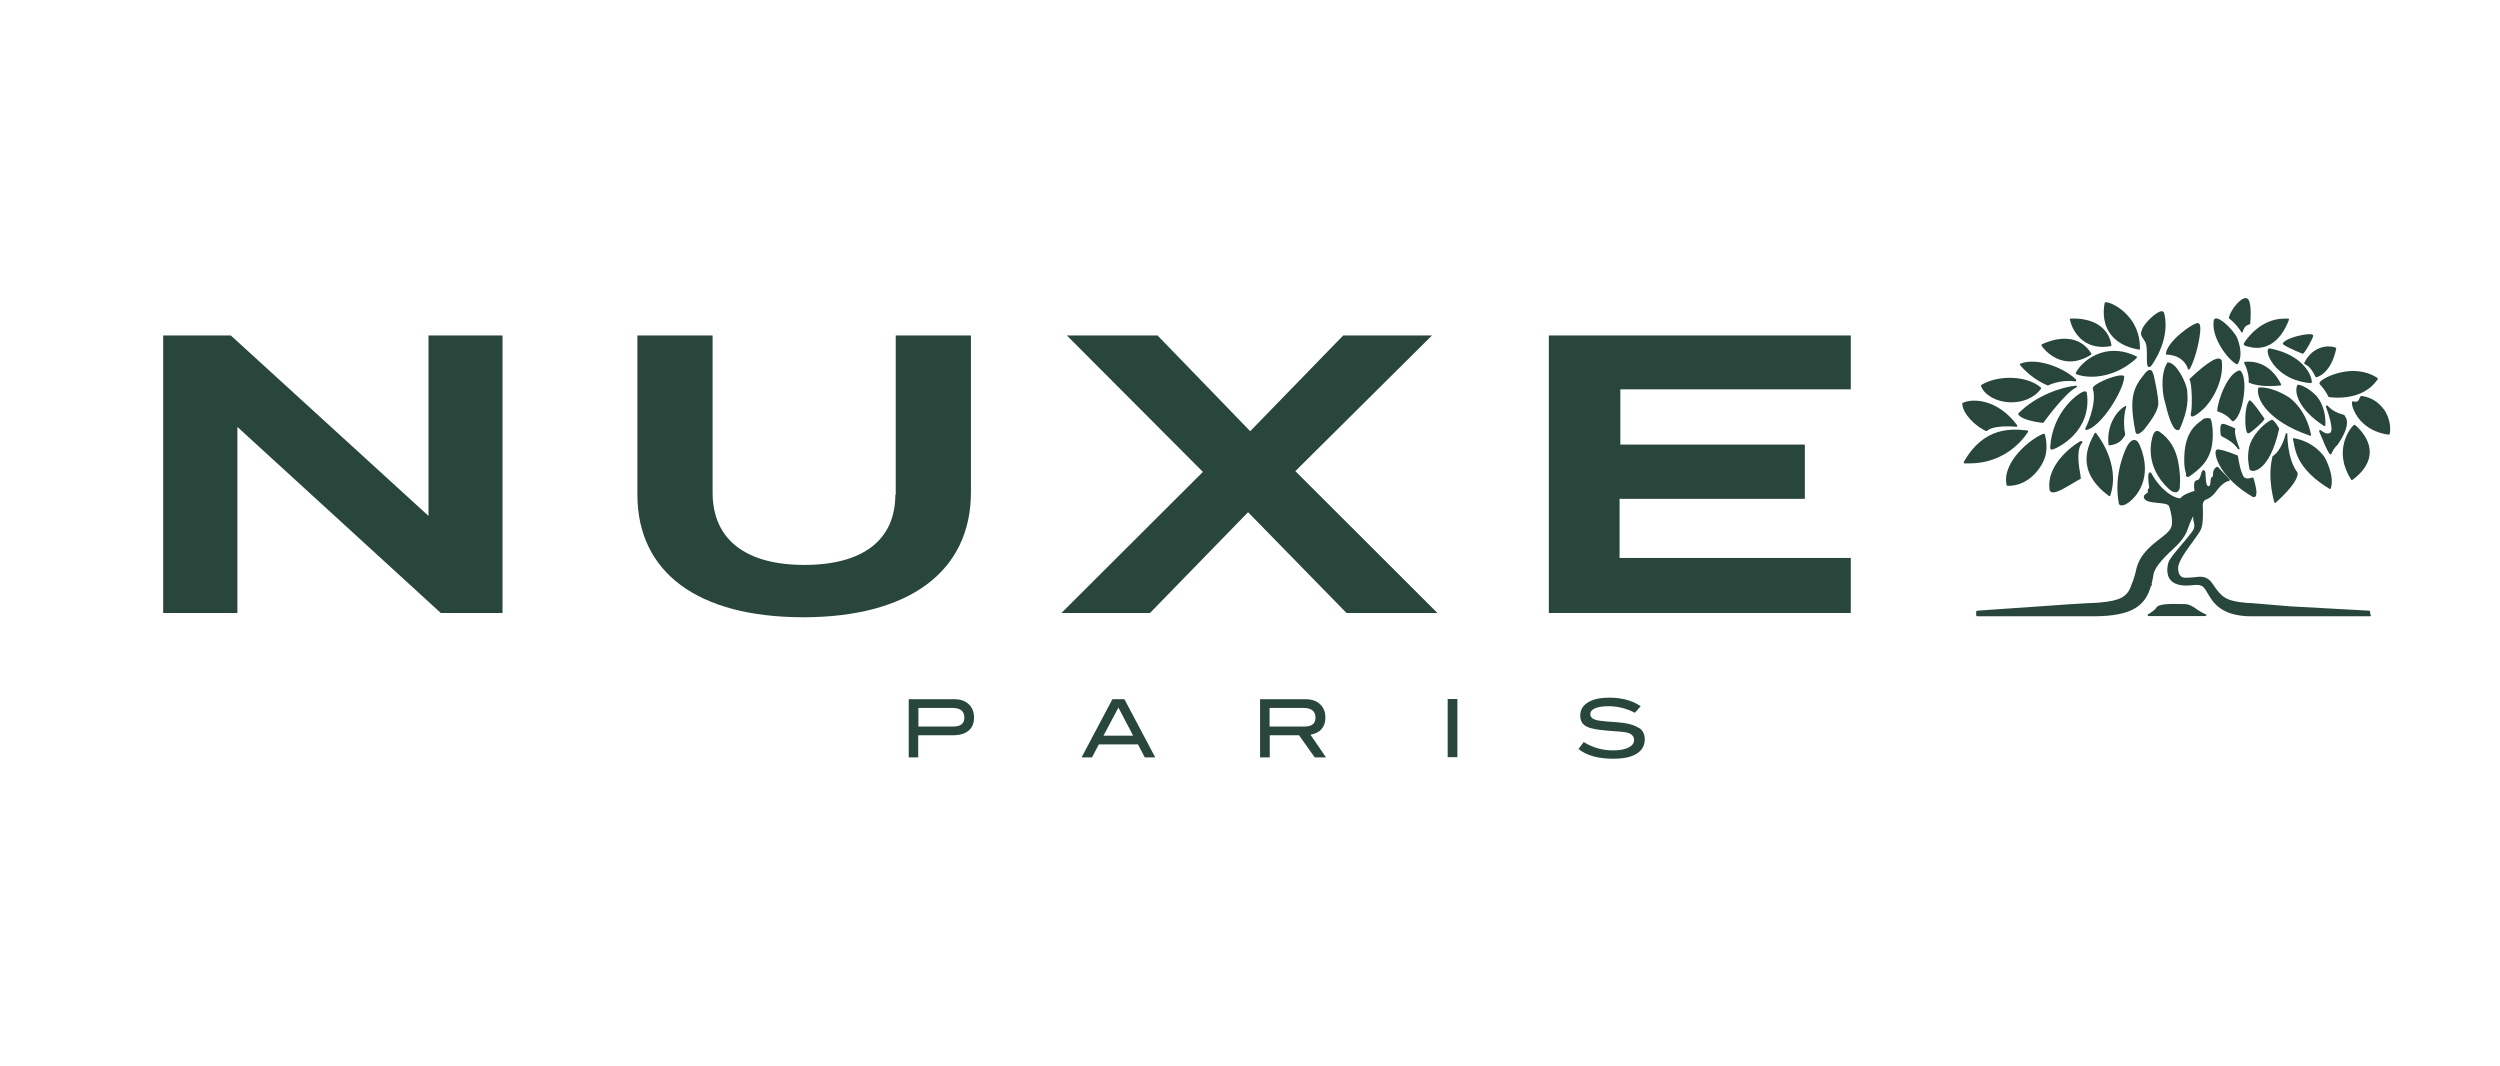 <svg viewBox="0 0 129 55" version="1.1" xmlns="http://www.w3.org/2000/svg" data-name="レイヤー_1" id="_レイヤー_1">
  
  <defs>
    <style>
      .st0 {
        fill: #28463b;
      }
    </style>
  </defs>
  <g>
    <path d="M49.27,36.08h-2.38v3h.49v-1.14h1.79c.36,0,.62-.08.81-.24.19-.16.28-.38.28-.68,0-.28-.09-.51-.27-.68-.18-.17-.43-.26-.73-.26M49.19,37.49h-1.8v-.96h1.76c.41,0,.61.17.61.5,0,.31-.19.46-.58.46" class="st0"></path>
    <path d="M57.4,36.08l-1.59,3h.54l.35-.67h2.02l.35.67h.54l-1.59-3h-.62ZM56.94,37.96l.77-1.45.76,1.45h-1.54Z" class="st0"></path>
    <path d="M68.17,37.64c.15-.16.22-.36.22-.61,0-.29-.09-.52-.27-.69-.18-.17-.43-.26-.74-.26h-2.36v3h.5v-1.14h1.51l.81,1.14h.58l-.8-1.17c.24-.04.42-.13.56-.27M65.51,37.49v-.96h1.75c.41,0,.62.17.62.5,0,.31-.19.46-.58.46h-1.79Z" class="st0"></path>
    <rect height="3" width=".5" y="36.07" x="74.7" class="st0"></rect>
    <path d="M84.59,37.58c-.18-.13-.46-.23-.84-.28-.13-.02-.41-.04-.82-.07-.28-.02-.48-.05-.61-.09-.18-.06-.26-.16-.26-.29s.08-.23.24-.3c.16-.07.4-.11.7-.11.46,0,.92.11,1.36.34l.3-.34c-.44-.3-.98-.44-1.62-.44-.48,0-.85.08-1.11.25-.26.16-.39.39-.39.67s.11.47.35.58c.2.1.55.16,1.04.2.56.04.9.07,1.02.1.24.06.37.19.37.38,0,.16-.09.29-.28.39-.19.1-.46.15-.81.15-.54,0-1.05-.14-1.51-.43l-.27.36c.43.34,1.02.5,1.79.5.53,0,.93-.08,1.21-.26.28-.17.42-.42.42-.74,0-.25-.09-.44-.27-.58" class="st0"></path>
  </g>
  <g>
    <g>
      <polygon points="22.11 26.62 11.91 17.31 8.42 17.31 8.42 31.63 12.25 31.63 12.25 22.03 22.68 31.57 22.74 31.63 25.93 31.63 25.93 17.31 22.11 17.31 22.11 26.62" class="st0"></polygon>
      <path d="M46.2,25.52c0,2.34-1.67,3.63-4.7,3.63s-4.73-1.32-4.73-3.73v-8.11h-3.88v8.21c0,4.02,3.12,6.33,8.56,6.33s8.65-2.35,8.65-6.45v-8.09h-3.88v8.21Z" class="st0"></path>
      <polygon points="73.89 17.31 69.31 17.31 64.51 22.25 59.73 17.31 55.05 17.31 62.07 24.35 54.77 31.63 59.34 31.63 64.4 26.43 69.48 31.63 74.17 31.63 66.84 24.31 73.89 17.31" class="st0"></polygon>
      <polygon points="83.57 25.74 93.13 25.74 93.13 22.94 83.61 22.94 83.61 20.09 95.5 20.09 95.5 17.31 79.92 17.31 79.92 31.63 95.5 31.63 95.5 28.79 83.57 28.79 83.57 25.74" class="st0"></polygon>
    </g>
    <g>
      <path d="M113.32,31.41c-.21-.14-.38-.24-.61-.24-.03,0-.07,0-.13,0-.61-.02-1.19-.01-1.3.17-.1.17-.44.36-.44.36-.02.01-.03.03-.02.05,0,.02.02.04.05.04h2.93s.04-.02.05-.04c0-.02,0-.05-.03-.05-.21-.09-.36-.19-.5-.28Z" class="st0"></path>
      <path d="M105.64,19.89s.01,0,.02,0c0,0,.02,0,.02,0,0,0,.6-.32,1.4-.21.02,0,.04,0,.05-.03,0-.02,0-.04,0-.06-.57-.57-1.97-1.17-2.87-.83-.01,0-.03.02-.03.03,0,.02,0,.03,0,.04.61.74,1.38,1.04,1.41,1.05Z" class="st0"></path>
      <path d="M119.94,21.98s.02,0,.02,0c.02,0,.03-.02.03-.04.04-.96-.42-1.46-.47-1.52-.51-.52-.92-.57-.93-.57-.02,0-.04,0-.05.03-.17.35.05,1.24,1.38,2.1,0,0,.02,0,.03,0Z" class="st0"></path>
      <path d="M108.48,17.9c.13,0,.28-.01.43-.04.03,0,.04-.03.04-.06-.25-1.4-1.79-1.38-2.1-1.36-.01,0-.03,0-.04.02s-.01.03,0,.04c.11.52.59,1.4,1.68,1.4Z" class="st0"></path>
      <path d="M119.18,22.49s.01,0,.02,0c.01,0,.02,0,.03-.01.01-.01.02-.03.02-.05-.27-1.31-1.03-1.86-1.19-1.96-.9-.55-1.48-.48-1.5-.47-.02,0-.04.02-.04.04-.11.55.51,1.7,2.67,2.44Z" class="st0"></path>
      <path d="M115.34,22.13s-.01-.02-.02-.03c-.05-.02-.47-.23-.63-.23,0,0,0,0-.01,0-.02,0-.04.01-.06.03-.08.09-.05.46-.03.54.01.06.09.1.21.16.19.1.47.26.68.57,0,.01.02.02.04.02,0,0,.02,0,.02,0,.02-.01.03-.04.02-.06-.31-.75-.22-.97-.22-.97,0-.01,0-.03,0-.04Z" class="st0"></path>
      <path d="M106.82,18.65c.32,0,.68-.1,1.07-.34.02-.01.03-.04.02-.07-.75-1.2-2.13-.67-2.54-.48-.01,0-.02.02-.03.03,0,.01,0,.03,0,.04.23.35.77.82,1.48.82Z" class="st0"></path>
      <path d="M109.61,22.52s.03-.04.04-.06c0-.01.01-.03.01-.04-.16-.83.05-1.41.05-1.41,0-.02,0-.04-.01-.05-.02-.02-.04-.02-.05,0-.33.17-.97.88-.85,1.98,0,.01,0,.02.02.03,0,0,.02.01.03.01h0c.49-.05.66-.31.76-.45Z" class="st0"></path>
      <path d="M109.39,26.06s.05.02.08.02c.1,0,.21-.05.24-.07.55-.32,1.4-1.36.71-3.02-.08-.19-.17-.28-.29-.29h0c-.21,0-.37.32-.39.36-.02.04-.7,1.35-.41,2.91,0,.04.03.07.06.09Z" class="st0"></path>
      <path d="M116.25,25.65s0,0,.01,0c.02,0,.03,0,.04,0,.04,0,.07-.02.08-.03.14-.14-.04-.76-.1-.95,0-.01-.01-.02-.03-.03-.01,0-.03,0-.04,0,0,0-.31.14-.44-.05-.18-.27-.29-1.04-.29-1.05,0-.02-.01-.03-.03-.04-.03-.01-.73-.31-1.01-.31,0,0-.01,0-.02,0-.02,0-.07.01-.09.09-.07.27.26,1.39,1.91,2.36Z" class="st0"></path>
      <path d="M112.79,24.52s.02.08.07.09c0,0,.02,0,.03,0,.06,0,.14-.06.29-.18.52-.4.74-.7.89-1.17.21-.66.07-1.56,0-1.64-.06-.08-.26-.04-.34-.02,0,0-.02,0-.02.01-.03.03-.08.06-.13.1-.29.21-.82.6-.87,1.81-.02.5.02.68.09.92v.05Z" class="st0"></path>
      <path d="M112.25,25.4s.04,0,.06,0c.09-.03.14-.12.16-.2,0-.02.08-.49-.06-1.28-.12-.73-.44-1.27-.99-1.65-.06-.04-.11-.04-.15-.03-.1.03-.15.15-.16.17,0,0,0,0,0,0-.13.36-.45,1.64.79,2.81.13.12.24.18.34.18Z" class="st0"></path>
      <path d="M117.6,22.13s0-.02,0-.03c-.22-.38-.33-.43-.35-.44,0,0-.02,0-.03,0-.4.17-1.07.85-1.18,1.49-.08.47-.02.77.03,1.04,0,.04.04.07.08.09.03.01.06.02.1.02.09,0,.21-.04.3-.1.46-.3.8-.97,1.05-2.05Z" class="st0"></path>
      <path d="M117.38,25.95s0,0,.01,0c.01,0,.02,0,.03-.01.05-.04,1.14-.99,1.14-1.51,0-.01,0-.02,0-.03-.56-.74-.53-1.99-.53-2,0-.03-.02-.05-.04-.05-.03,0-.05.01-.05.04,0,0-.18.82-.66,1.14-.01,0-.02.02-.02.03-.29,1.15.1,2.36.1,2.37,0,.02.02.03.03.03Z" class="st0"></path>
      <path d="M120.19,25.23s.02,0,.03,0c0,0,.01,0,.02,0,.01,0,.02-.02.03-.03.21-.64-.28-1.57-.37-1.68l-.02-.02c-.47-.59-1.08-.81-1.51-.89-.02,0-.03,0-.05.02-.01.01-.01.03,0,.05.01.04.02.1.04.18.08.45.24,1.4,1.85,2.37Z" class="st0"></path>
      <path d="M121.36,24.76s0,0,0,0c.01,0,.02,0,.03,0,.58-.43.88-.91.89-1.42,0-.81-.73-1.39-.76-1.41-.02-.02-.04-.01-.06,0-.25.21-1.07,1.37-.14,2.82,0,.01.02.02.03.02Z" class="st0"></path>
      <path d="M117.14,17.98s-.08,0-.1.03c-.05.06-.04.21.04.4.24.57.95,1.27,2.16,1.36h0s.03,0,.04-.02c0-.01.01-.03.01-.04-.01-.08-.02-.15-.02-.15-.01-.05-.28-1.21-2.13-1.58Z" class="st0"></path>
      <path d="M120.99,21.42c-.31-.08-.63-.2-.89-.49-.02-.02-.04-.02-.06,0s-.03.04-.02.06c.17.45.39,1.21.23,1.33-.2.16-.49-.12-.5-.12-.02-.02-.04-.02-.06,0-.02.01-.03.04-.02.06.47,1.17.55,1.18.58,1.19,0,0,0,0,0,0,.02,0,.04-.01.05-.03.14-.33.32-.47.32-.47h0c.03-.05.76-1.03.37-1.49,0,0-.01-.01-.02-.01Z" class="st0"></path>
      <path d="M123,21.12c-.19-.27-.55-.61-1.14-.69,0,0-.02,0-.02,0-.05.02-.07.07-.09.12-.04.11-.08.22-.32.16-.01,0-.03,0-.04,0-.01,0-.02.02-.02.03-.04.18.08.4.08.4,0,.01.37,1.1,1.81,1.29h0s.04-.02.05-.04c.08-.4-.04-.9-.31-1.29Z" class="st0"></path>
      <path d="M119.71,19.84c.32.34.43.62.43.62,0,.02.02.03.04.03,0,0,.18.03.45.03.56,0,1.5-.13,2.06-.95,0-.01.01-.02,0-.04,0-.01,0-.02-.02-.03-1.2-.79-2.73-.06-2.95.2-.06.07-.03.11-.02.13Z" class="st0"></path>
      <path d="M118.9,18.72s0,.03,0,.04c0,.01.01.02.03.03.31.14.46.48.53.62l.02.03s.03.03.04.03h0s.75-.14,1.03-1.48c0-.02,0-.04-.03-.05-.26-.12-1.14-.17-1.62.78Z" class="st0"></path>
      <path d="M117.79,17.74s.01.1,1.01.51c0,0,.01,0,.02,0,.01,0,.02,0,.03-.01.15-.14.47-.74.51-.89,0-.03,0-.06-.05-.09-.18-.08-1.28.13-1.51.44,0,.01-.01.02,0,.03Z" class="st0"></path>
      <path d="M116.1,20.65s-.03,0-.04.02c-.26.3-.24,1.48-.11,1.65.02.03.04.04.06.04.01,0,.02,0,.03,0,.15-.07.69-.54.8-.72.01-.02,0-.04,0-.05-.61-.88-.71-.92-.74-.92Z" class="st0"></path>
      <path d="M115.65,17.14s.03.02.04.02c0,0,0,0,0,0,.02,0,.04-.02.04-.04.07-.34.33-.38.34-.38.02,0,.04-.02.04-.04.02-.21.1-1.24-.18-1.31-.07-.02-.16,0-.25.06-.27.17-.6.63-.67.94,0,.02,0,.04.02.05,0,0,.35.25.62.69Z" class="st0"></path>
      <path d="M115.79,17.79s.05.06.11.07c0,0,.02,0,.04.01.18.05.35.08.51.08.72,0,1.3-.5,1.66-1.45,0-.01,0-.03,0-.04,0-.01-.02-.02-.04-.02-.06,0-.13,0-.19,0-1.27,0-2,1.12-2.08,1.25,0,0-.04.06-.01.11Z" class="st0"></path>
      <path d="M115.42,18.79s.01,0,.02,0c.02,0,.03,0,.04-.02.19-.33.17-.78-.04-1.33-.09-.23-.63-.87-1.01-1,0,0,0,0,0,0-.06-.02-.18-.02-.2.09-.15.92.79,2.1,1.2,2.27Z" class="st0"></path>
      <path d="M115.8,18.69s0,.03,0,.05c.17.29.26.78.23.96,0,.02,0,.04.03.05.29.13.69.17,1.02.17s.56-.03.58-.03c.02,0,.03-.01.04-.02s0-.03,0-.04c0-.01-.54-1.29-1.86-1.16-.02,0-.03.01-.04.03Z" class="st0"></path>
      <path d="M115.57,19.11c-.61.12-1.13,1.52-1.16,2.08,0,.02.02.05.04.05,0,0,.41.09.72.48,0,.01.02.02.04.02,0,0,.01,0,.02,0,.25-.12.43-.64.51-1.08.1-.53.13-1.25-.13-1.53-.01-.01-.03-.02-.05-.02Z" class="st0"></path>
      <path d="M114.62,18.59s0-.02,0-.02c-.03-.04-.07-.06-.13-.07,0,0-.01,0-.02,0-.4,0-1.37.94-1.48,1.05-.01.02-.02.04,0,.06.12.24.14,1.43.06,1.72-.02.08,0,.13.03.15,0,0,.02.01.05.01.06,0,.21-.06.56-.38.36-.32,1.1-1.4.95-2.53Z" class="st0"></path>
      <path d="M111.81,18.3h0s.84-.02,1.09.74c0,.02.02.03.04.03h0s.03,0,.04-.02c.33-.51.67-2.05.52-2.32-.03-.05-.07-.06-.09-.06h0c-.29,0-1.58.95-1.65,1.57,0,.01,0,.03.01.04,0,0,.02.02.04.02Z" class="st0"></path>
      <path d="M112.86,20.17v-.02c-.04-.39-.55-1.44-.99-1.45-.02,0-.03,0-.04.02-.42.66-.18,1.85-.15,1.91,0,.01.01.05.03.11.15.63.36,1.37.61,1.45.02,0,.03,0,.05,0,.04,0,.07-.01.1-.04,0,0,.01-.01.01-.02.46-1.05.41-1.58.38-1.97Z" class="st0"></path>
      <path d="M110.78,18.42c0,.34,0,.49.1.52,0,0,.02,0,.02,0,.06,0,.11-.07.16-.14.88-1.32.69-2.36.61-2.64h0c-.02-.07-.07-.1-.13-.1h0c-.26,0-.91.63-1.01.94,0,.02-.01.04-.02.06-.06.18-.06.22.17.56.1.15.1.52.1.81Z" class="st0"></path>
      <path d="M110.37,18.05s0,0,0,0c.01,0,.02,0,.03-.01.01,0,.02-.02.02-.04.02-1.11-.6-1.75-.98-2.04-.35-.27-.71-.39-.81-.36-.02,0-.03.02-.03.04-.04.21-.16.93.26,1.54.3.45.81.74,1.51.86Z" class="st0"></path>
      <path d="M111.1,19.31v-.03c-.03-.11-.08-.18-.14-.19-.13-.02-.25.14-.27.16h0s-.06.08-.1.13c-.18.23-.46.57-.54,1.16-.08.6.07,1.39.13,1.68,0,.04.01.07.02.08,0,.06.05.08.07.09,0,0,.02,0,.03,0,.13,0,.32-.21.34-.23l.02-.03c.47-.58.71-1.03.71-1.31,0-.37-.16-1.11-.25-1.51Z" class="st0"></path>
      <path d="M108.82,25.6s.02,0,.03,0c0,0,0,0,.01,0,.01,0,.03-.02.03-.03.56-1.67-.72-3.2-.73-3.22-.01-.01-.03-.02-.04-.02-.02,0-.03.01-.04.03l-.04.08c-.27.51-.99,1.85.78,3.15Z" class="st0"></path>
      <path d="M107.44,22.78s-.03-.03-.07-.02c-.15.05-1.76,1.07-1.62,2.45,0,.1.04.15.08.17.03.02.07.03.11.03.21,0,.58-.21,1.03-.48.16-.1.3-.18.37-.21.01,0,.02-.02.03-.03,0-.02,0-.04-.02-.18-.07-.36-.24-1.32.09-1.66.02-.02.02-.05.01-.07Z" class="st0"></path>
      <path d="M103.64,25.07c1.11,0,1.81-1.06,1.92-1.62.11-.55-.04-1.02-.05-1.04,0-.01-.01-.02-.02-.03-.01,0-.02,0-.04,0-.59.2-2.17,1.43-1.91,2.65,0,.04.06.04.1.04Z" class="st0"></path>
      <path d="M104.65,22.29s0-.03,0-.05c0-.01-.02-.02-.04-.03-.78-.08-2.24-.22-3.28,1.63,0,.01,0,.03,0,.05,0,.01.02.02.04.02.09,0,.17,0,.26,0,2.08,0,3.01-1.62,3.02-1.63Z" class="st0"></path>
      <path d="M102.18,22.07c.09.06.25.17.32.17,0,0,0,0,.01,0,.02,0,.03-.01.05-.03.09-.07.38-.27,1.48-.19.02,0,.04,0,.05-.02,0-.02,0-.04,0-.05-1.04-1.41-2.37-1.39-2.81-1.16-.02,0-.03.03-.03.05.06.6.73,1.1.93,1.24Z" class="st0"></path>
      <path d="M103.42,20.73c.12.02.24.03.37.03.53,0,1.13-.18,1.52-.69.02-.02.01-.05,0-.07-.68-.61-2.17-.68-3.07-.14-.02.01-.03.04-.02.06.14.39.61.71,1.2.81Z" class="st0"></path>
      <path d="M107.14,20s.03-.03.03-.06-.03-.03-.05-.04c-.69.06-2.05.49-2.97,1.43-.02.02-.02.04,0,.06.21.33,1.22.42,1.26.43h0s.03,0,.04-.02c.01-.02,1.15-1.58,1.69-1.81Z" class="st0"></path>
      <path d="M110.25,18.47s.02-.03.02-.04c0-.02-.01-.03-.03-.04-.62-.31-1.27-.37-1.87-.17-.63.21-1.09.68-1.26,1.02,0,.01,0,.03,0,.04,0,.01.01.02.03.03.18.07.45.13.78.13.64,0,1.51-.21,2.33-.96Z" class="st0"></path>
      <path d="M107.68,20.27s-.03-.08-.1-.08h0c-.27.01-1.67,1.01-1.79,2.88,0,.02,0,.09.04.12.02,0,.03.01.05.01.04,0,.08-.02.12-.04.02,0,.03-.02.05-.02.02,0,1.93-.82,1.63-2.88Z" class="st0"></path>
      <path d="M107.65,22.19s0,0,0,0c.75-.14,1.93-2.03,1.96-2.75,0-.02,0-.04-.03-.05-.25-.12-1.34.31-1.55.56-.06.07-.05.12-.03.14.21.83-.39,2.01-.4,2.02,0,.02,0,.04,0,.05,0,.01.02.02.04.02Z" class="st0"></path>
      <path d="M122.3,31.56s-.02-.05-.05-.05l-4.02-.22s-.01,0-.02,0l-2.03-.17c-.14,0-.25-.01-.33-.02-1.04-.09-1.25-.34-1.66-.95-.02-.03-.05-.06-.07-.09l-.03-.04s-.18-.26-.53-.26c-.03,0-.06,0-.1,0-.38.05-.69.05-.7.05,0,0-.13.01-.23-.08-.09-.08-.14-.22-.14-.42,0-.32.41-.89.75-1.35.2-.28.38-.52.44-.67.14-.35.08-1.22.08-1.25,0,0,.02-.21.16-.26.18-.05.39-.23.49-.37.41-.58.69-.59.7-.59h0s.04-.01.04-.03c0-.02,0-.04,0-.05l-.6-.64s-.03-.02-.05-.01c-.01,0-.25.08-.21.5-.02,0-.04,0-.05.02-.07.04-.07.16-.08.25,0,.02,0,.04,0,.06,0,.07-.04.14-.07.17-.01,0-.02,0-.03,0-.06-.02-.13-.03-.15-.53,0-.22-.03-.29-.1-.3-.03,0-.09-.01-.15.24,0,0-.05.27-.2.28-.04,0-.07.02-.1.06-.08.11-.04.38-.02.49-.15.04-.6.19-.71.36-.01.02-.04.02-.08.02-.27-.01-.97-.41-1.45-1.31,0-.01-.02-.02-.03-.02-.03,0-.05,0-.07.01-.09.07-.04.51,0,.78-.03.03-.07.08-.08.14,0,.03,0,.06.02.09-.01.01-.04.03-.06.04-.07.05-.15.1-.16.19,0,.05.02.11.08.16.12.11.37.13.64.16.25.02.53.05.58.16.11.29.24.94.09,1.13,0,0,0,0,0,.01-.08.18-.3.35-.56.55-.49.38-1.09.85-1.24,1.67,0,0-.08.36-.22.68-.2.64-.56.84-1.65.94-.13.01-.37.03-.75.04-.46.02-1.66.11-1.67.11l-3.9.27s-.05.02-.05.05v.19s.02.05.05.05h5.99c2.1,0,2.7-.6,2.98-1.57h0s.05-.02.05-.05c0-.02,0-.03-.02-.04.02-.08.06-.24.1-.5.04-.29.37-.72,1-1.3.6-.55.7-.85.81-1.16.04-.11.08-.22.14-.35.05-.11.08-.16.1-.19,0,.03,0,.08,0,.1,0,.04,0,.06,0,.07,0,.02,0,.03.01.05.04.14.1.34-.05.55-.16.22-.36.46-.56.69-.25.3-.49.58-.63.81-.06.09-.21.59,0,.94.18.29.57.41,1.14.35.25-.03.42-.03.52.03.11.04.19.18.3.36.28.48.69,1.21,2.28,1.21h6.11s.05-.02.05-.05-.02-.05-.04-.05v-.14Z" class="st0"></path>
    </g>
  </g>
</svg>